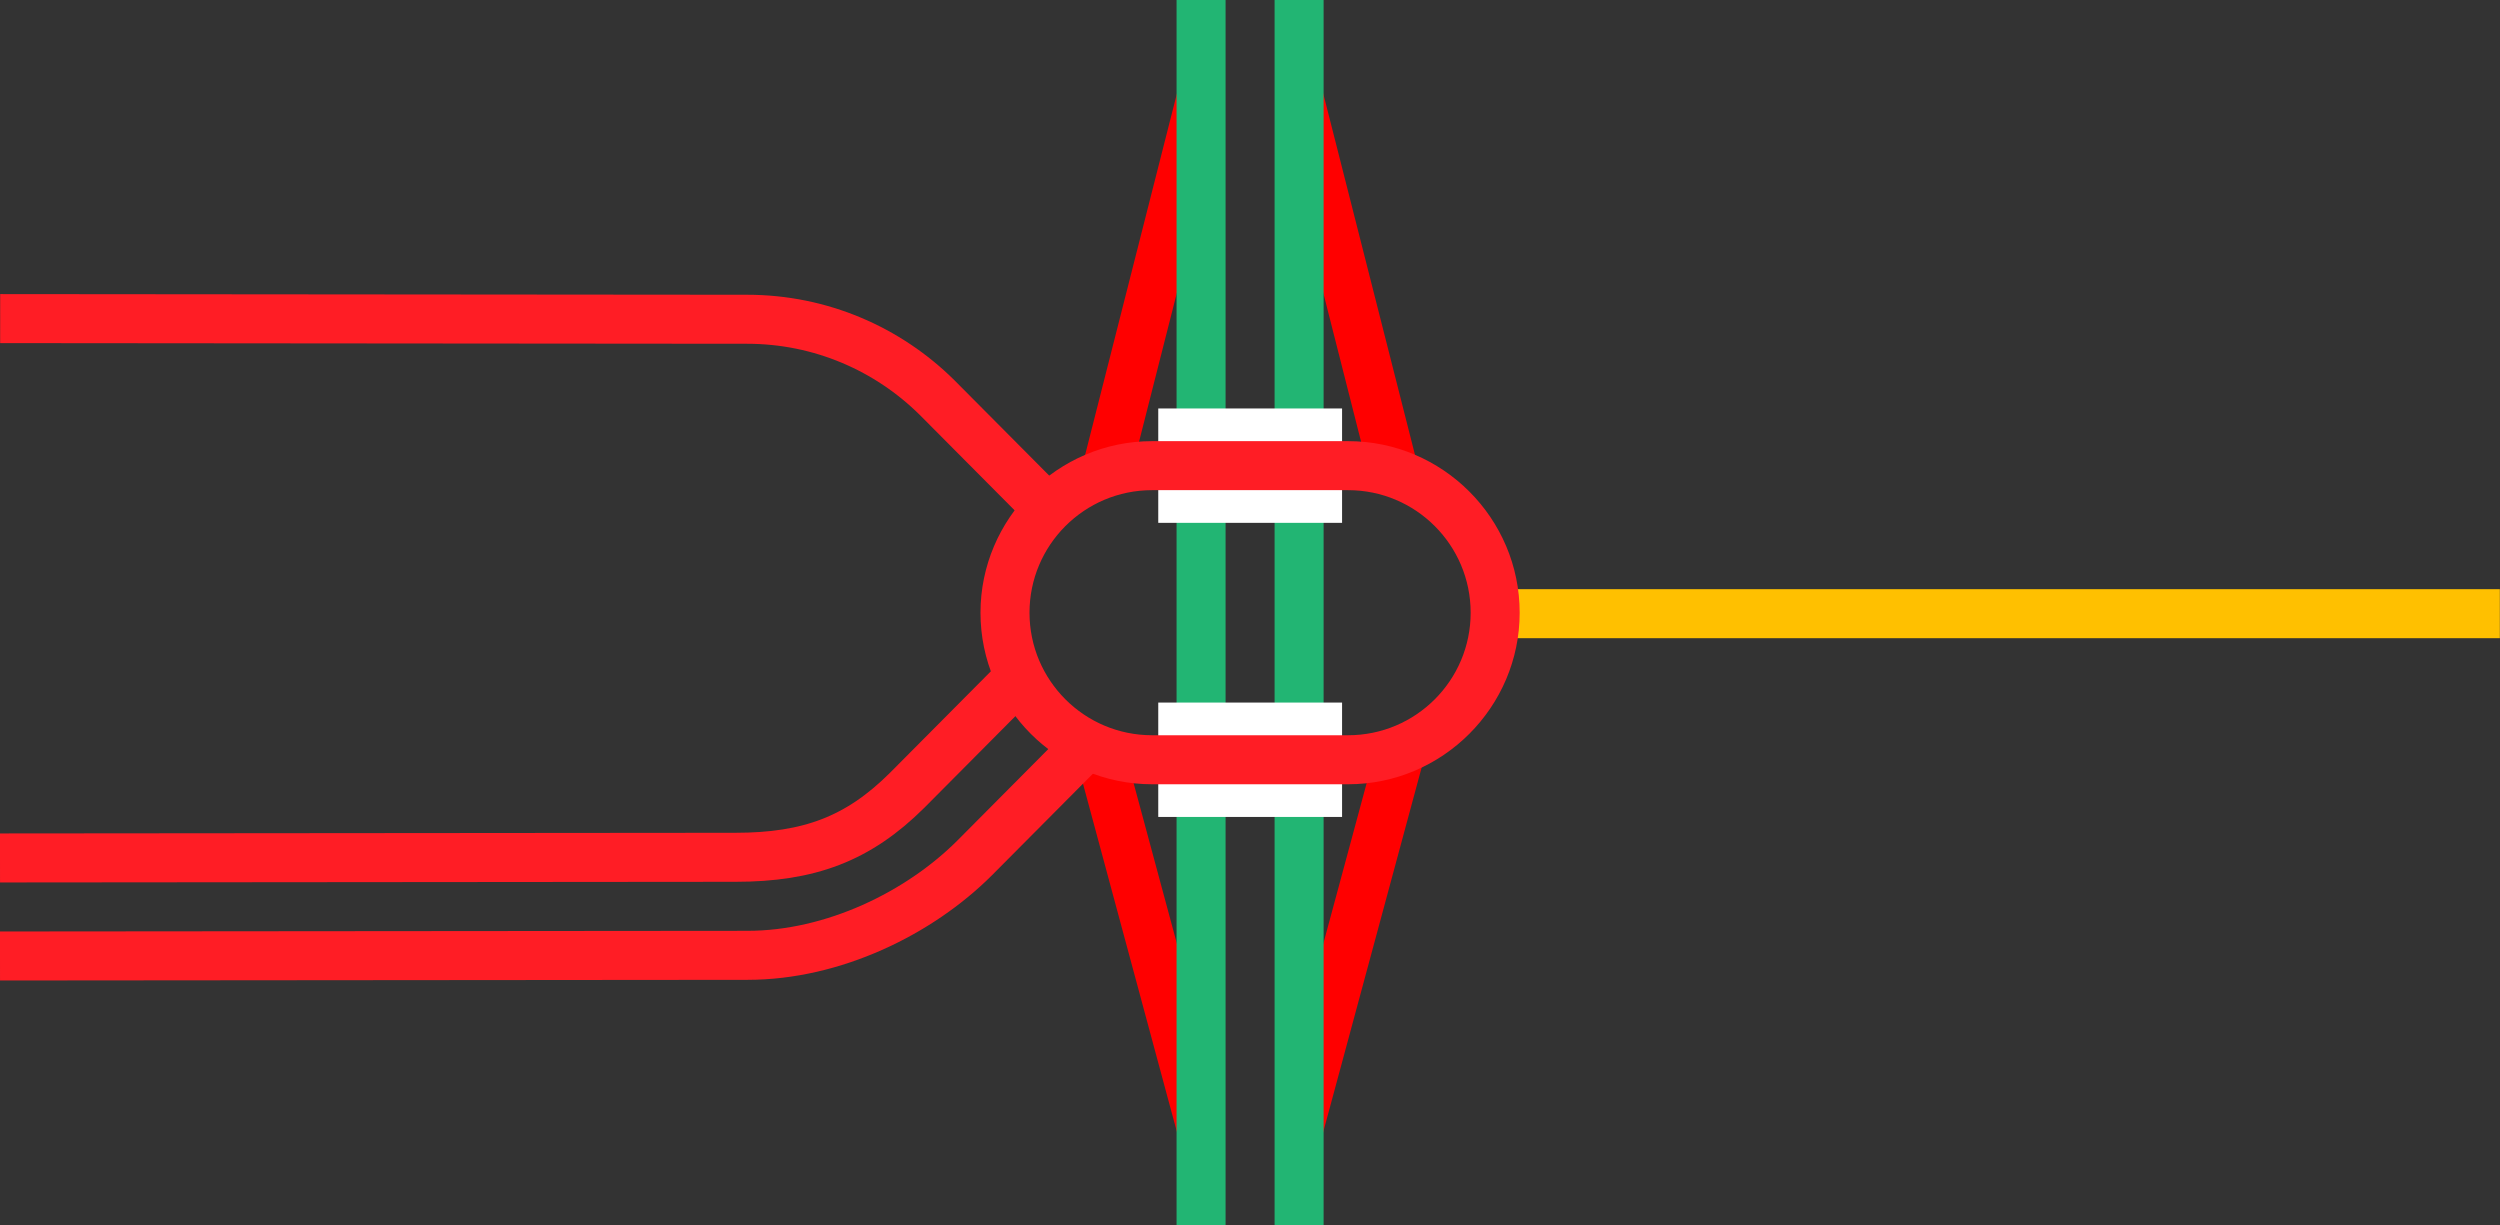 <svg viewBox="0 0 153.01 75" xmlns="http://www.w3.org/2000/svg"><rect x="0" y="0" width="153.01" height="75" fill="#333333" stroke="none"/><g fill="none"><path d="m79.51 69 6.38-23.63" stroke="#f00" stroke-miterlimit="10" stroke-width="3"/><path d="m73.51 69-6.37-23.62" stroke="#f00" stroke-miterlimit="10" stroke-width="3"/><path d="m79.51 6 6 23.63" stroke="#f00" stroke-miterlimit="10" stroke-width="3"/><path d="m73.51 6-6 23.62" stroke="#f00" stroke-miterlimit="10" stroke-width="3"/><path d="m79.51 0v75" stroke="#22b573" stroke-miterlimit="10" stroke-width="3"/><path d="m73.51 0v75" stroke="#22b573" stroke-miterlimit="10" stroke-width="3"/><path d="m.01 35.96h3v3h-3z"/><path d="m150.01 36.04h3v3h-3z"/><path d="m82.14 28.5h-11.25" stroke="#fff" stroke-miterlimit="10" stroke-width="7"/><path d="m70.89 46.5h11.25" stroke="#fff" stroke-miterlimit="10" stroke-width="7"/></g><path d="m153 37.56h-61.87" fill="#fff" stroke="#ffc000" stroke-miterlimit="10" stroke-width="3"/><path d="m0 58.51 45.75-.04c5.25 0 10.52-2.58 13.9-5.96l6.73-6.77" fill="none" stroke="#ff1d25" stroke-miterlimit="10" stroke-width="3"/><path d="m0 52.51 45-.04c4.53 0 7.53-1.13 10.51-4.09l6.54-6.58" fill="none" stroke="#ff1d25" stroke-miterlimit="10" stroke-width="3"/><path d="m.01 19.5 45.71.04c4.53 0 8.64 1.83 11.63 4.79l6.77 6.81" fill="none" stroke="#ff1d25" stroke-miterlimit="10" stroke-width="3"/><path d="m82.51 30c4.14 0 7.5 3.36 7.5 7.5s-3.36 7.5-7.5 7.5h-12c-4.14 0-7.5-3.36-7.5-7.5s3.36-7.5 7.5-7.5zm0-3h-12c-5.77 0-10.5 4.73-10.5 10.5 0 5.78 4.72 10.5 10.5 10.5h12c5.77 0 10.5-4.72 10.5-10.5 0-5.78-4.72-10.5-10.5-10.5z" fill="#ff1d25"/></svg>